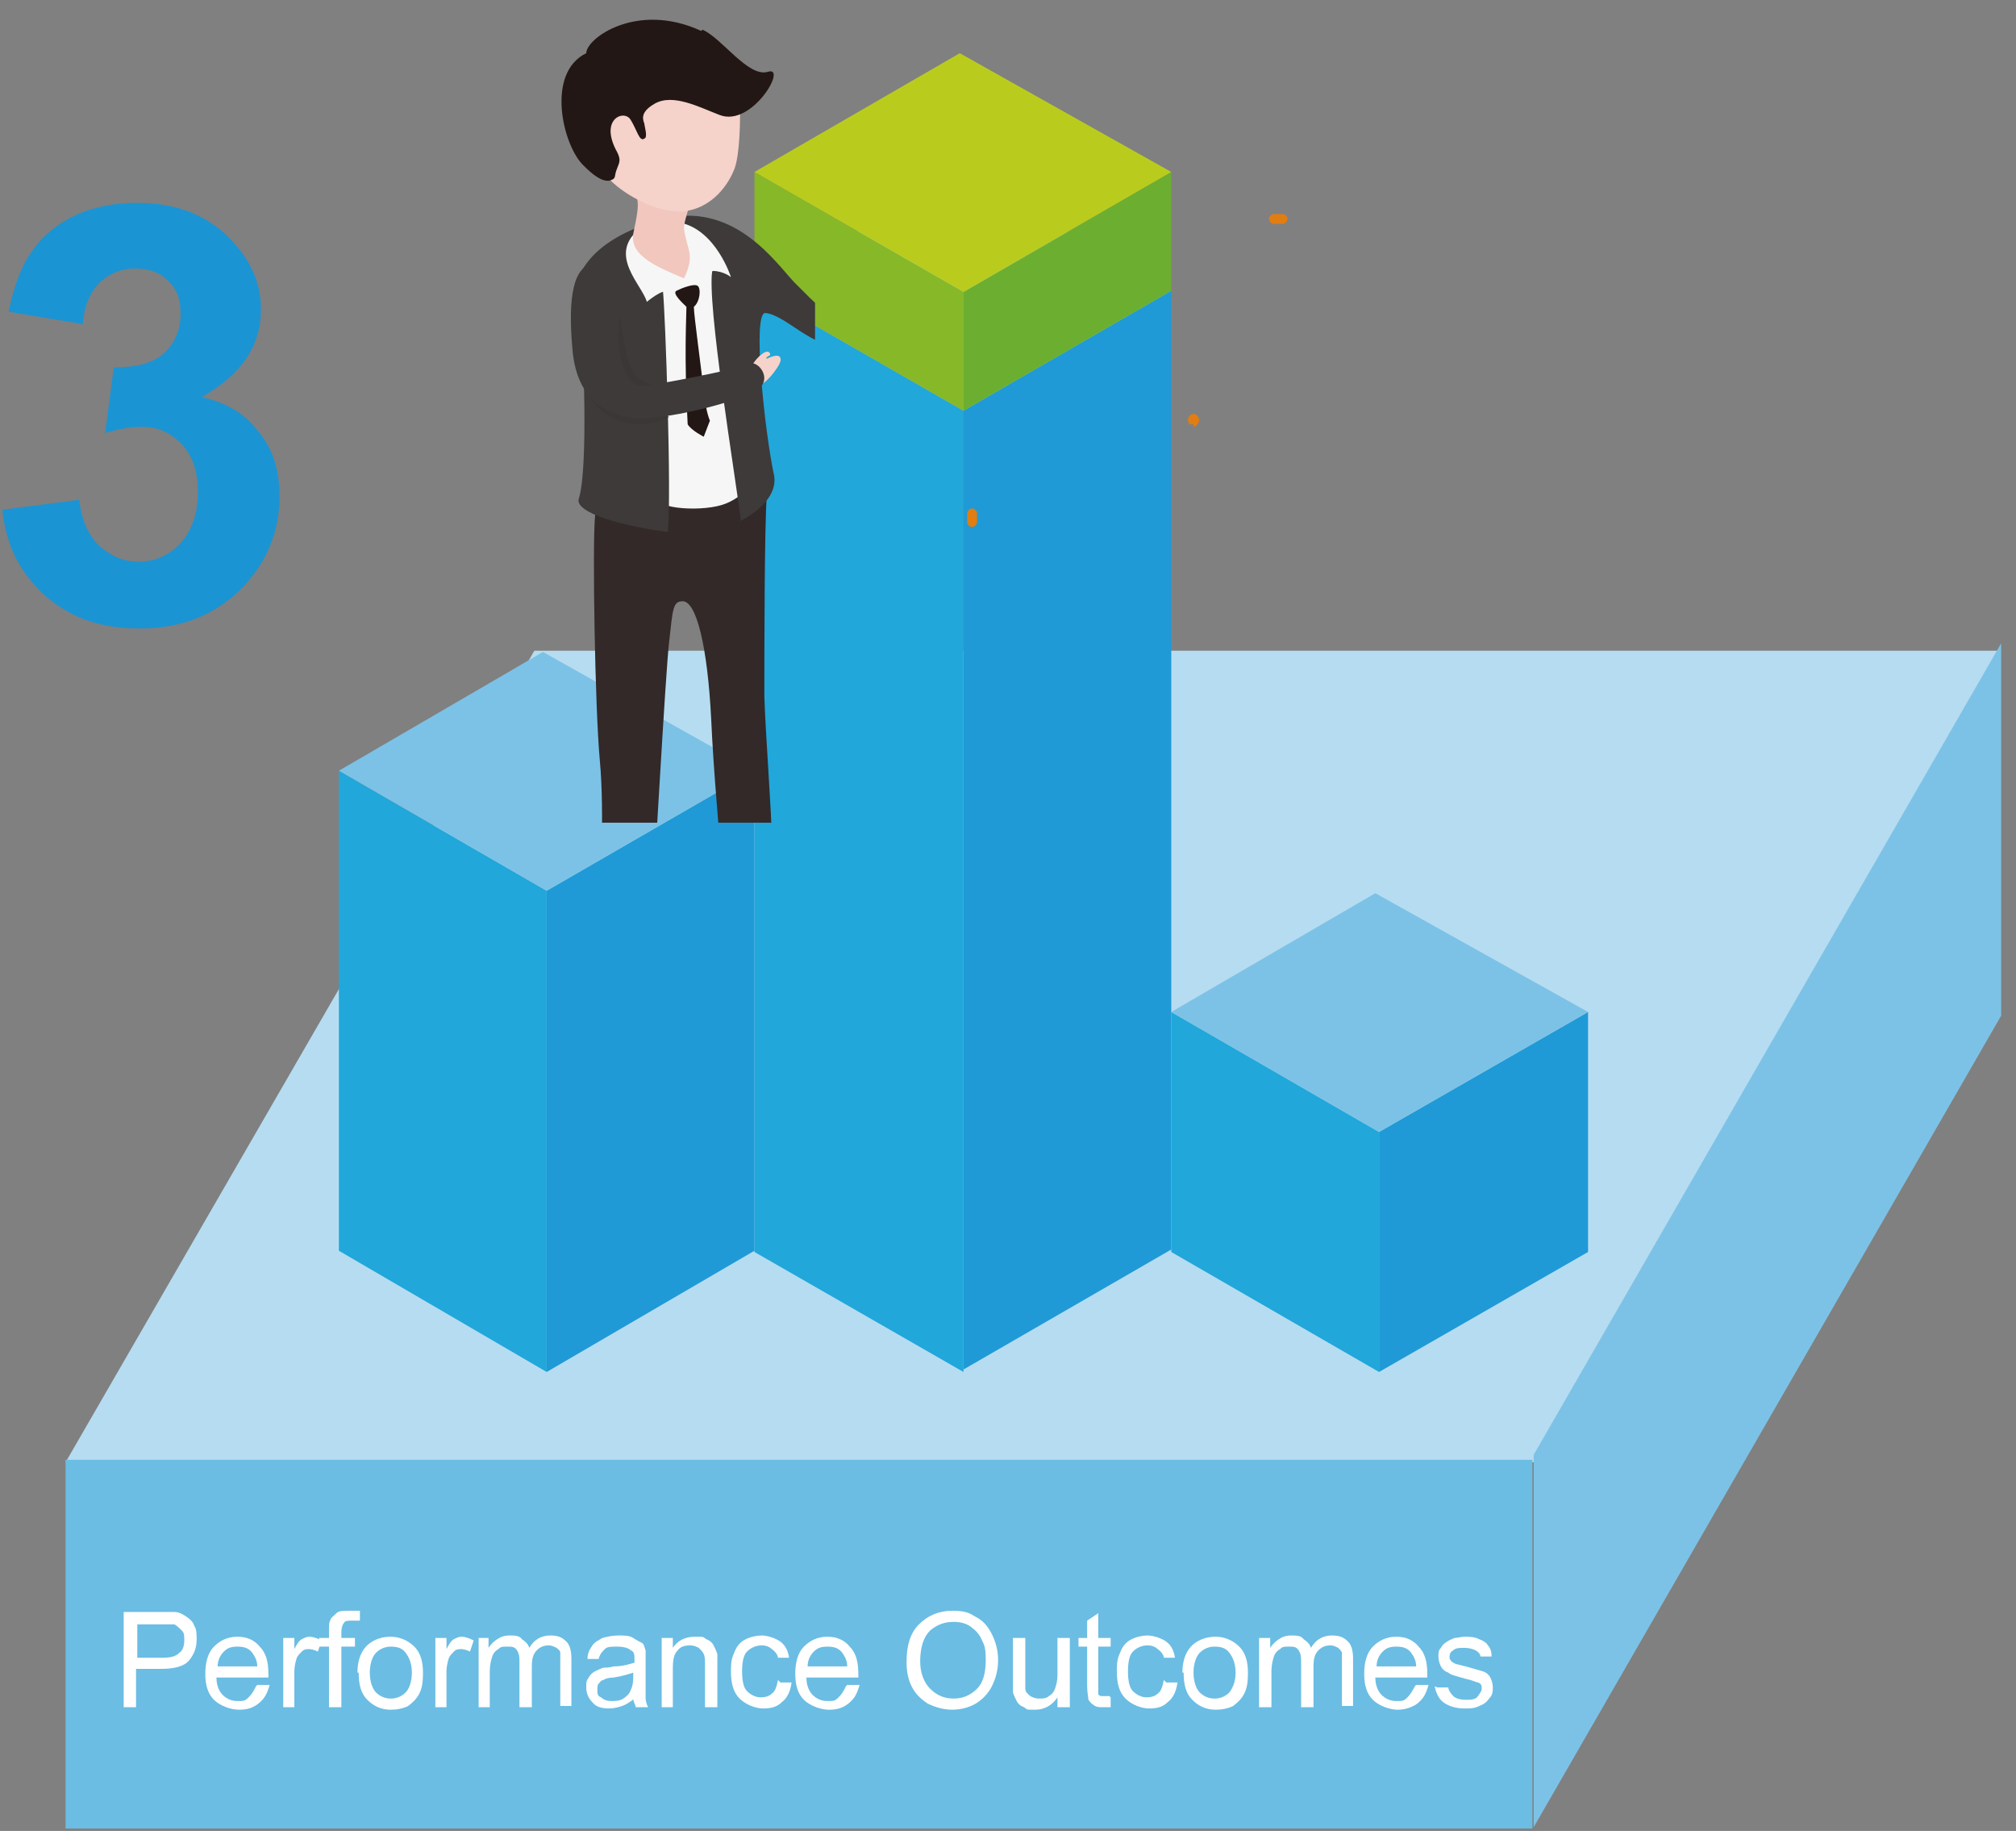 <?xml version="1.0" encoding="UTF-8"?>
<svg xmlns="http://www.w3.org/2000/svg" version="1.1" xmlns:xlink="http://www.w3.org/1999/xlink" viewBox="0 0 163 148">
  <rect x="0" y="0" width="163" height="148" fill="#808080" stroke="none"/>
  <defs>
    <style>
      .cls-1 {
        fill: #6caf30;
      }

      .cls-2 {
        fill: #21a7da;
      }

      .cls-3 {
        fill: #b9cc1e;
      }

      .cls-4 {
        fill: #6bbde3;
      }

      .cls-5 {
        fill: #1f9ad6;
      }

      .cls-6 {
        fill: #3b3736;
      }

      .cls-7 {
        fill: #f6f6f6;
      }

      .cls-8 {
        fill: #7cc2e6;
      }

      .cls-9 {
        fill: #fff;
      }

      .cls-10 {
        fill: #221714;
      }

      .cls-11, .cls-12 {
        fill: none;
      }

      .cls-13 {
        fill: #f1c7be;
      }

      .cls-14 {
        fill: #1b94d3;
      }

      .cls-15 {
        fill: #f5d2ca;
      }

      .cls-16 {
        fill: #3f210e;
      }

      .cls-17 {
        fill: #e17d11;
      }

      .cls-18 {
        fill: #87b828;
      }

      .cls-19 {
        fill: #b6dcf1;
      }

      .cls-20 {
        clip-path: url(#clippath);
      }

      .cls-21 {
        fill: #3d3a39;
      }

      .cls-22 {
        fill: #322928;
      }

      .cls-12 {
        stroke: #d1d0d2;
        stroke-linecap: round;
        stroke-linejoin: round;
      }
    </style>
    <clipPath id="clippath">
      <rect class="cls-11" x="43.1" width="22.8" height="66.5"/>
    </clipPath>
  </defs>
  <!-- Generator: Adobe Illustrator 28.7.3, SVG Export Plug-In . SVG Version: 1.2.0 Build 164)  -->
  <g>
    <g id="_圖層_1" data-name="圖層_1">
      <path class="cls-12" d="M25.7,146.1h0"/>
      <polygon class="cls-19" points="43.2 52.6 161.8 52.6 124 118.2 5.3 118.2 43.2 52.6"/>
      <rect class="cls-4" x="5.3" y="118" width="118.6" height="29.8"/>
      <polygon class="cls-8" points="124 117.6 161.8 52 161.8 82.1 124 147.7 124 117.6"/>
      <path class="cls-14" d="M.2,41.2l6.2-.8c.2,1.6.7,2.8,1.6,3.7.9.8,1.9,1.3,3.2,1.3s2.5-.5,3.4-1.5c.9-1,1.4-2.4,1.4-4.1s-.4-2.9-1.3-3.9c-.9-.9-1.9-1.4-3.2-1.4s-1.8.2-3,.5l.7-5.3c1.7,0,3.1-.3,4-1.1.9-.8,1.4-1.9,1.4-3.2s-.3-2-1-2.7c-.7-.7-1.6-1-2.7-1s-2,.4-2.8,1.1c-.8.8-1.3,1.9-1.4,3.4l-6-1c.4-2,1-3.7,1.9-4.9.8-1.2,2-2.2,3.5-2.9,1.5-.7,3.2-1,5-1,3.2,0,5.7,1,7.6,3,1.6,1.7,2.4,3.5,2.4,5.6,0,3-1.6,5.3-4.8,7.1,1.9.4,3.5,1.3,4.6,2.8,1.2,1.4,1.7,3.2,1.7,5.2,0,3-1.1,5.5-3.2,7.6-2.2,2.1-4.8,3.1-8.1,3.1s-5.6-.9-7.6-2.6c-2-1.8-3.2-4-3.5-6.9Z"/>
      <polygon class="cls-2" points="27.4 101.1 27.4 62.3 44.2 72 44.2 110.9 27.4 101.1"/>
      <polygon class="cls-5" points="44.2 72 61 62.3 61 101.1 44.2 110.9 44.2 72"/>
      <polygon class="cls-8" points="27.4 62.3 43.9 52.7 61 62.3 44.2 72 27.4 62.3"/>
      <polygon class="cls-2" points="61 101.2 61 23.5 77.9 33.2 77.9 110.9 61 101.2"/>
      <polygon class="cls-5" points="77.9 33 94.7 23.3 94.7 101 77.9 110.7 77.9 33"/>
      <polygon class="cls-8" points="61 23.5 77.6 13.9 94.7 23.5 77.9 33.2 61 23.5"/>
      <polygon class="cls-18" points="61 23.5 61 13.9 77.9 23.6 77.9 33.2 61 23.5"/>
      <polygon class="cls-1" points="77.9 23.6 94.7 13.9 94.7 23.5 77.9 33.2 77.9 23.6"/>
      <polygon class="cls-3" points="61 13.9 77.6 4.3 94.7 13.9 77.9 23.6 61 13.9"/>
      <polygon class="cls-2" points="94.7 101.2 94.7 81.8 111.5 91.5 111.5 110.9 94.7 101.2"/>
      <polygon class="cls-5" points="111.5 91.5 128.4 81.8 128.4 101.2 111.5 110.9 111.5 91.5"/>
      <polygon class="cls-8" points="94.7 81.8 111.2 72.2 128.4 81.8 111.5 91.5 94.7 81.8"/>
      <path class="cls-17" d="M78.6,42.6c-.2,0-.4-.2-.4-.4v-.7c0-.2.2-.4.4-.4s.4.2.4.4v.7c0,.2-.2.4-.4.4Z"/>
      <path class="cls-17" d="M60.8,34.2c-.1,0-.2,0-.3-.1-.2-.2-.1-.5,0-.6h.1c.2-.3.5-.2.6,0,.2.2.1.5,0,.6h-.1c0,.2-.2.2-.3.2Z"/>
      <path class="cls-17" d="M96.5,34.3c0,0-.2,0-.3,0h0c-.2-.2-.2-.5,0-.7.2-.2.4-.2.6,0h0c.2.2.2.5,0,.7,0,.1-.2.2-.3.2Z"/>
      <path class="cls-17" d="M103.7,18.1h-.7c-.2,0-.4-.2-.4-.4s.2-.4.4-.4h.7c.2,0,.4.2.4.4s-.2.4-.4.4Z"/>
      <path class="cls-17" d="M54.3,16.6h-.6c-.2,0-.4-.2-.4-.4s.2-.4.4-.4h.6c.2,0,.4.2.4.4s-.2.4-.4.4Z"/>
      <g class="cls-20">
        <path class="cls-16" d="M52.5,74c.4.8,1.4,1.8,2.3,2.3,1.4.7,1.2,1.6,1.2,1.9s-1.5,1-3.8,0c-2.2-1-1.9-1.7-2.9-2.1-.9-.3-1-.7-1-1.4s.2-2.1,1.4-1.7c1.2.4,1.9-.1,2.7.9"/>
        <path class="cls-16" d="M62.2,68.6c.4.8,1.4,1.8,2.3,2.3,1.4.7,1.2,1.6,1.2,1.9s-1.5,1-3.8,0c-2.2-1-1.9-1.7-2.9-2.1-.9-.3-1-.7-1-1.4s.2-2.1,1.4-1.7c1.2.4,1.9-.1,2.7.9"/>
        <path class="cls-22" d="M53.7,37.3c-3.5.5-5.5,2.3-5.6,4.6-.2,2.3,0,15.3.4,19.6.4,4.3,0,10.5,0,11.3,0,1.2,4,2.4,4.2.6.2-2.2,1.1-19,1.4-21.5.3-2.7.3-3.3,1.1-3.3,1.1,0,2,3.6,2.3,9.5.2,4.5.7,9.5.7,10.2,0,1.6,4.2,1.7,4.2-.4s-.5-8.4-.6-11.6c0-3.2,0-13.8.2-16.3.2-2.5-5.7-3.2-8.3-2.8"/>
        <path class="cls-7" d="M53.6,23.5s-.5,15.5-.6,16.6c-.1,1.1,4,1.3,5.7.6,1.7-.7,2.3-2,2.3-2l-3.1-17-4.1,1.7Z"/>
        <path class="cls-21" d="M74.2,20c-.5.8-4.4,5.3-6.1,5.6-1,.2-2-.9-3.9-2.8-1.5-1.6-4.7-6.3-10.2-5.2-11,2.8-6.9,10-6.9,10,0,0,.5,10.2-.3,12.7-.4,1.2,3.9,2.3,7.2,2.7.3-3-.2-17.6-.4-19.5l4-1.7c-.5,2.6,1.9,16.9,2.3,20.3,1.7-.9,2.9-2.2,2.7-3.6-.8-3.7-1.8-13.4-.7-13.2,1.7.2,3.8,2.9,6.3,2.7,2.5-.2,6.7-5.8,7.3-6.6.7-.8-.9-2.2-1.4-1.3"/>
        <path class="cls-15" d="M74.2,20.4c-.4-.5,1.4-1.9,1.9-2,.5,0,.6.3.2,1.1.2.2.2-.5.5-.2.4.3-.9,1.5-1.2,1.4-.3,0-1.2.9-1.5-.4"/>
        <path class="cls-7" d="M51.7,18.5c-2.6,2.1.2,4.5.6,5.9,0,0,1.3-1.1,1.7-.8.5.3,2.5,1.7,2.5,1.7l1.1-3.4c.9,0,1.5.5,1.5.5,0,0-1.2-3.8-4.1-4.4-.8-.2-2.2-.2-3.4.6"/>
        <path class="cls-15" d="M61.1,31.1c.5.4,1.9-1.4,2-1.9.1-.5-.3-.6-1.1-.2-.2-.2.5-.2.2-.5-.3-.4-1.5.9-1.4,1.2,0,.3-.9,1.2.4,1.5"/>
        <path class="cls-10" d="M56.4,23.1c-.3-.2-1.3.2-1.7.4-.4.2.5,1,.8,1.3,0,.8-.2,4,.1,9.5.3.5,1.3,1,1.3,1l.5-1.3s-.3-.6-.5-2.3c-.2-2-.8-6.2-.8-6.9.5-.4.6-1.5.3-1.7"/>
        <path class="cls-6" d="M49.8,25.4c.5-1.8.3,4.4,2,5.3,1.2.6,2.6.8.9.8-3.3,0-3.5-3.8-2.9-6.1"/>
        <path class="cls-6" d="M47.3,31.2c.7,2.5,4,4,6.8,2.5l-6.8-2.5Z"/>
        <path class="cls-21" d="M48.2,21.3c2.3-.2,1.9,4.7,1.8,5.8-.1,1.1.4,4,1.9,4.1.8,0,7.9-1.4,8.4-1.7.9-.7,2.3,1.2.9,2-1.3.9-6.7,2.3-9.3,2.3s-5.2-1.3-5.6-5.4c-.3-3.2-.3-7,1.8-7.1"/>
        <path class="cls-13" d="M50.2,13.8c1.6,2.2,1.6,2.2,1,5.1-.3,1.8,2,2.7,4.1,3.6.9-1.9.3-2.1,0-4,0-.7.4-1.4.6-2.8.2-1.3-5.8-2-5.8-2"/>
        <path class="cls-15" d="M59.8,7.9c.1,1.8,0,4.6-.4,5.7-.4,1.1-1.7,3.3-4.3,3.5-2.1.1-4.9-1.5-6-2.8-1.1-1.3-.9-5.8,1.3-6.5,2.2-.7,6.7-2.6,9.4.2"/>
        <path class="cls-10" d="M56.8,2.4c1.6.7,3.7,3.9,5.3,3.4,1.6-.5-1.3,4.5-3.9,3.5-1.6-.6-3.8-1.8-5.3-.9-1.2.7-.9,1.3-.8,1.6,0,.2.3,1.1,0,1.2-.4.3-.6-.7-1.1-1.5-.5-.9-2.6-.1-1.1,2.6.3.6.2.8,0,1.3-.3.7,0,.8-.6,1-.6.1-1.3-.4-2.1-1.2-1.7-1.6-3.1-7.5.2-9.1,0-1.2,4.1-4.2,9.3-1.8"/>
      </g>
      <g>
        <path class="cls-9" d="M10,138v-7.7h2.9c.5,0,.9,0,1.2,0,.4,0,.7.2,1,.4s.5.4.6.7c.2.3.2.7.2,1.1,0,.7-.2,1.2-.6,1.7s-1.2.7-2.3.7h-2v3.1h-1ZM11.1,134h2c.7,0,1.1-.1,1.4-.4.3-.2.4-.6.4-1s0-.6-.2-.8c-.2-.2-.4-.4-.6-.5-.2,0-.5,0-1,0h-2v2.8Z"/>
        <path class="cls-9" d="M20.8,136.2h1c-.2.7-.4,1.1-.9,1.5s-1,.5-1.6.5-1.5-.3-2-.8c-.5-.5-.7-1.2-.7-2.1s.2-1.7.7-2.2,1.1-.8,1.9-.8,1.4.3,1.8.8c.5.5.7,1.2.7,2.2s0,.1,0,.3h-4.2c0,.6.2,1.1.5,1.4.3.3.7.5,1.2.5s.6,0,.9-.3.4-.5.6-.9ZM17.7,134.7h3.1c0-.5-.2-.8-.4-1.1-.3-.4-.7-.5-1.2-.5s-.8.1-1.1.4c-.3.3-.5.7-.5,1.2Z"/>
        <path class="cls-9" d="M22.9,138v-5.6h.9v.9c.2-.4.4-.7.6-.8.2-.1.4-.2.6-.2.3,0,.6.1,1,.3l-.3.9c-.2-.1-.5-.2-.7-.2s-.4,0-.6.2-.3.3-.4.5c-.1.3-.2.7-.2,1.1v2.9h-1Z"/>
        <path class="cls-9" d="M26.6,138v-4.9h-.8v-.7h.8v-.6c0-.4,0-.7.1-.8,0-.2.3-.4.5-.6.2-.2.6-.2,1-.2s.6,0,.9,0v.8c-.3,0-.5,0-.7,0-.3,0-.5,0-.6.2-.1.1-.2.4-.2.7v.5h1.1v.7h-1.1v4.9h-.9Z"/>
        <path class="cls-9" d="M28.9,135.2c0-1,.3-1.8.9-2.3.5-.4,1.1-.6,1.8-.6s1.4.3,1.9.8.7,1.2.7,2.1-.1,1.3-.3,1.7c-.2.4-.5.7-.9,1-.4.2-.9.3-1.4.3-.8,0-1.4-.3-1.9-.8-.5-.5-.7-1.2-.7-2.2ZM29.9,135.2c0,.7.2,1.3.5,1.6s.7.5,1.2.5.9-.2,1.2-.5.5-.9.5-1.6-.2-1.2-.5-1.6c-.3-.4-.7-.5-1.2-.5s-.9.2-1.2.5-.5.9-.5,1.6Z"/>
        <path class="cls-9" d="M35.2,138v-5.6h.9v.9c.2-.4.4-.7.6-.8.2-.1.4-.2.6-.2.3,0,.6.1,1,.3l-.3.9c-.2-.1-.5-.2-.7-.2s-.4,0-.6.2-.3.3-.4.5c-.1.3-.2.7-.2,1.1v2.9h-1Z"/>
        <path class="cls-9" d="M38.7,138v-5.6h.8v.8c.2-.3.4-.5.7-.7s.6-.3,1-.3.8,0,1,.3c.3.2.5.4.6.7.4-.7,1-1,1.7-1s1,.2,1.3.5.4.8.4,1.4v3.8h-.9v-3.5c0-.4,0-.7,0-.8,0-.2-.2-.3-.3-.4-.2-.1-.4-.2-.6-.2-.4,0-.7.1-1,.4s-.4.7-.4,1.3v3.3h-1v-3.6c0-.4,0-.7-.2-1s-.4-.3-.8-.3-.5,0-.7.2c-.2.1-.4.3-.5.6-.1.3-.2.7-.2,1.2v2.9h-1Z"/>
        <path class="cls-9" d="M51.3,137.3c-.4.3-.7.5-1,.6-.3.1-.7.2-1,.2-.6,0-1.1-.1-1.4-.5-.3-.3-.5-.7-.5-1.2s0-.5.2-.8c.1-.2.3-.4.5-.5.2-.1.4-.2.7-.3.2,0,.5,0,.8-.1.8,0,1.3-.2,1.7-.3,0-.1,0-.2,0-.2,0-.4,0-.7-.3-.8-.2-.2-.6-.3-1.1-.3s-.8,0-1,.2c-.2.2-.4.4-.5.8h-.9c0-.5.2-.8.4-1.1s.5-.4.8-.6c.4-.1.8-.2,1.3-.2s.9,0,1.2.2.5.3.7.4.2.4.3.6c0,.2,0,.5,0,.9v1.3c0,.9,0,1.4,0,1.7,0,.2.1.5.2.7h-1c0-.2-.2-.4-.2-.7ZM51.2,135.2c-.3.1-.9.3-1.6.4-.4,0-.7.1-.8.2-.2,0-.3.2-.4.3s-.1.3-.1.5c0,.3,0,.5.3.6.2.2.5.3.8.3s.7,0,1-.2.5-.4.6-.7c.1-.2.2-.5.2-1v-.3Z"/>
        <path class="cls-9" d="M53.5,138v-5.6h.9v.8c.4-.6,1-.9,1.8-.9s.6,0,.9.2c.3.1.5.3.6.5.1.2.2.4.3.7,0,.2,0,.5,0,.9v3.4h-1v-3.4c0-.4,0-.7-.1-.9s-.2-.3-.4-.5c-.2-.1-.4-.2-.7-.2-.4,0-.8.1-1,.4-.3.3-.4.7-.4,1.5v3.1h-1Z"/>
        <path class="cls-9" d="M63.1,136h.9c-.1.8-.4,1.3-.8,1.6-.4.4-.9.5-1.5.5s-1.4-.3-1.9-.8c-.5-.5-.7-1.2-.7-2.2s.1-1.1.3-1.6.5-.8.9-1c.4-.2.9-.3,1.3-.3s1.1.2,1.5.5.6.7.7,1.3h-.9c0-.2-.2-.5-.5-.7-.2-.2-.5-.3-.8-.3-.5,0-.9.2-1.2.5-.3.3-.4.9-.4,1.6s.1,1.3.4,1.6c.3.3.7.5,1.1.5s.7-.1.9-.3c.3-.2.4-.6.5-1.1Z"/>
        <path class="cls-9" d="M68.5,136.2h1c-.2.7-.4,1.1-.9,1.5s-1,.5-1.6.5-1.5-.3-2-.8c-.5-.5-.7-1.2-.7-2.1s.2-1.7.7-2.2,1.1-.8,1.9-.8,1.4.3,1.8.8c.5.5.7,1.2.7,2.2s0,.1,0,.3h-4.2c0,.6.2,1.1.5,1.4.3.3.7.5,1.2.5s.6,0,.9-.3.4-.5.6-.9ZM65.4,134.7h3.1c0-.5-.2-.8-.4-1.1-.3-.4-.7-.5-1.2-.5s-.8.1-1.1.4c-.3.3-.5.7-.5,1.2Z"/>
        <path class="cls-9" d="M73.3,134.3c0-1.3.3-2.3,1-3s1.6-1.1,2.7-1.1,1.4.2,1.9.5c.6.3,1,.8,1.3,1.4.3.6.5,1.3.5,2.1s-.2,1.5-.5,2.1-.8,1.1-1.3,1.4-1.2.5-1.9.5-1.4-.2-2-.5c-.6-.4-1-.8-1.3-1.4s-.4-1.3-.4-1.9ZM74.4,134.3c0,.9.3,1.7.8,2.2.5.5,1.1.8,1.9.8s1.4-.3,1.9-.8c.5-.5.7-1.3.7-2.3s-.1-1.2-.3-1.6c-.2-.5-.5-.8-.9-1.1-.4-.3-.9-.4-1.4-.4-.7,0-1.3.2-1.9.7-.5.5-.8,1.3-.8,2.5Z"/>
        <path class="cls-9" d="M85.5,138v-.8c-.4.6-1,1-1.8,1s-.6,0-.9-.2c-.3-.1-.5-.3-.6-.5s-.2-.4-.3-.7c0-.2,0-.5,0-.9v-3.5h1v3.1c0,.5,0,.8,0,1,0,.3.2.4.4.6.2.1.4.2.7.2s.6,0,.8-.2c.2-.1.4-.3.5-.6.1-.3.2-.6.2-1.1v-3h1v5.6h-.8Z"/>
        <path class="cls-9" d="M89.8,137.2v.8c-.1,0-.4,0-.6,0-.3,0-.6,0-.8-.2-.2-.1-.3-.3-.4-.4,0-.2-.1-.6-.1-1.1v-3.2h-.7v-.7h.7v-1.4l.9-.6v2h1v.7h-1v3.3c0,.3,0,.4,0,.5s0,.1.2.2c0,0,.2,0,.3,0s.2,0,.4,0Z"/>
        <path class="cls-9" d="M94.3,136h.9c-.1.8-.4,1.3-.8,1.6-.4.4-.9.5-1.5.5s-1.4-.3-1.9-.8c-.5-.5-.7-1.2-.7-2.2s.1-1.1.3-1.6c.2-.5.5-.8.9-1,.4-.2.9-.3,1.3-.3s1.1.2,1.5.5c.4.3.6.7.7,1.3h-.9c0-.2-.2-.5-.5-.7-.2-.2-.5-.3-.8-.3-.5,0-.9.2-1.2.5-.3.3-.4.9-.4,1.6s.1,1.3.4,1.6c.3.3.7.5,1.1.5s.7-.1.9-.3c.3-.2.4-.6.5-1.1Z"/>
        <path class="cls-9" d="M95.6,135.2c0-1,.3-1.8.9-2.3.5-.4,1.1-.6,1.8-.6s1.4.3,1.9.8.7,1.2.7,2.1-.1,1.3-.3,1.7c-.2.4-.5.7-.9,1-.4.2-.9.3-1.4.3-.8,0-1.4-.3-1.9-.8-.5-.5-.7-1.2-.7-2.2ZM96.5,135.2c0,.7.2,1.3.5,1.6s.7.5,1.2.5.9-.2,1.2-.5c.3-.4.5-.9.5-1.6s-.2-1.2-.5-1.6c-.3-.4-.7-.5-1.2-.5s-.9.2-1.2.5-.5.9-.5,1.6Z"/>
        <path class="cls-9" d="M101.8,138v-5.6h.9v.8c.2-.3.4-.5.7-.7.3-.2.6-.3,1-.3s.8,0,1,.3c.3.2.5.4.6.7.4-.7,1-1,1.7-1s1,.2,1.3.5c.3.3.4.8.4,1.4v3.8h-.9v-3.5c0-.4,0-.7,0-.8s-.2-.3-.3-.4c-.2-.1-.4-.2-.6-.2-.4,0-.7.1-1,.4s-.4.7-.4,1.3v3.3h-1v-3.6c0-.4,0-.7-.2-1s-.4-.3-.8-.3-.5,0-.7.2c-.2.1-.4.3-.5.6-.1.3-.2.7-.2,1.2v2.9h-1Z"/>
        <path class="cls-9" d="M114.5,136.2h1c-.2.7-.4,1.1-.9,1.5-.4.3-1,.5-1.6.5s-1.5-.3-2-.8c-.5-.5-.7-1.2-.7-2.1s.2-1.7.7-2.2,1.1-.8,1.9-.8,1.4.3,1.8.8c.5.5.7,1.2.7,2.2s0,.1,0,.3h-4.2c0,.6.2,1.1.5,1.4.3.3.7.5,1.2.5s.6,0,.9-.3c.2-.2.4-.5.6-.9ZM111.4,134.7h3.1c0-.5-.2-.8-.4-1.1-.3-.4-.7-.5-1.2-.5s-.8.1-1.1.4c-.3.3-.5.7-.5,1.2Z"/>
        <path class="cls-9" d="M116.2,136.4h.9c0,.2.2.5.4.7.2.2.6.3,1,.3s.8,0,1-.3.3-.4.3-.6,0-.4-.3-.5c-.1,0-.5-.2-1-.3-.7-.2-1.2-.3-1.4-.5-.3-.1-.5-.3-.6-.5-.1-.2-.2-.5-.2-.8s0-.5.2-.7c.1-.2.3-.4.5-.5.1-.1.4-.2.6-.3.3,0,.5-.1.8-.1.4,0,.8,0,1.2.2.3.1.6.3.7.5.2.2.3.5.3.9h-.9c0-.2-.2-.4-.4-.5s-.5-.2-.9-.2-.7,0-.9.2c-.2.1-.3.3-.3.5s0,.2.1.3c0,.1.2.2.4.3,0,0,.4.1.8.2.7.2,1.1.3,1.4.4s.5.3.6.5.2.5.2.8,0,.6-.3.9c-.2.3-.5.5-.8.6-.4.2-.7.2-1.2.2-.7,0-1.3-.2-1.7-.5s-.6-.8-.7-1.3Z"/>
      </g>
    </g>
  </g>
</svg>